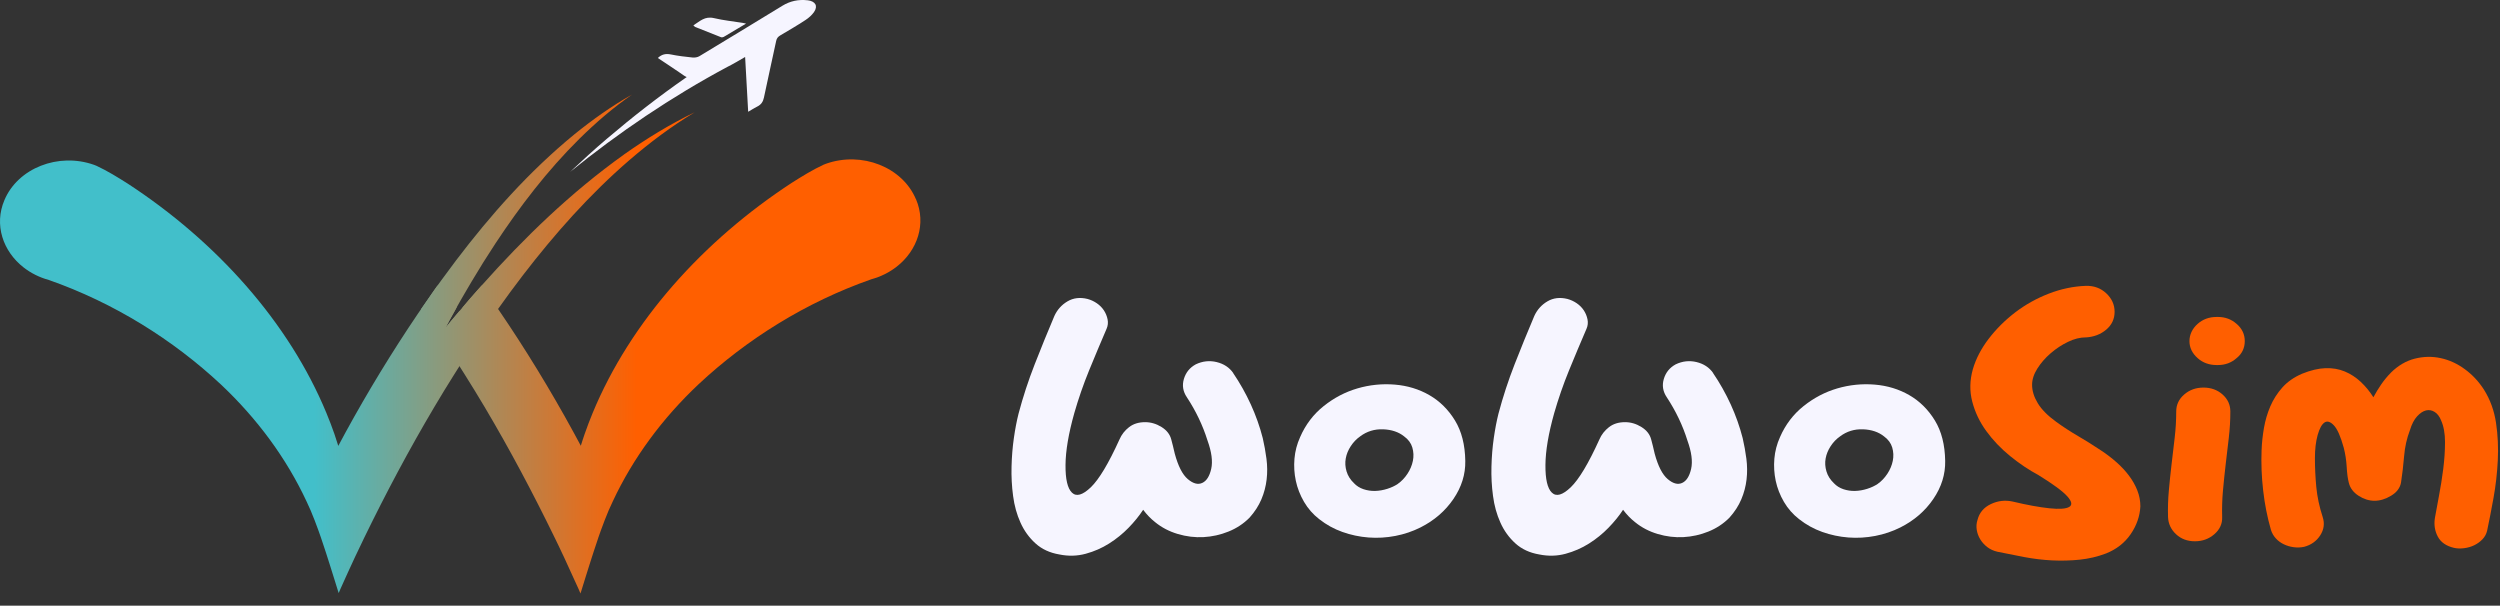 <svg width="194" height="47" viewBox="0 0 194 47" fill="none" xmlns="http://www.w3.org/2000/svg">
<rect x="0" y="0" width="194" height="47" fill="#333333" stroke="none"/>
<path d="M95.69 28.945C96.214 29.715 96.672 30.529 97.066 31.39C97.458 32.25 97.765 33.119 97.989 33.996C98.109 34.516 98.206 35.049 98.277 35.595C98.348 36.142 98.353 36.68 98.291 37.206C98.23 37.735 98.095 38.249 97.883 38.751C97.67 39.252 97.363 39.726 96.96 40.175C96.497 40.641 95.952 41 95.328 41.25C94.703 41.502 94.058 41.644 93.395 41.68C92.729 41.716 92.066 41.636 91.4 41.439C90.734 41.241 90.151 40.937 89.646 40.526C89.304 40.257 88.99 39.934 88.709 39.559C88.406 40.024 88.029 40.49 87.576 40.956C87.122 41.422 86.617 41.829 86.064 42.179C85.51 42.53 84.905 42.794 84.251 42.972C83.595 43.151 82.915 43.17 82.212 43.027C81.466 42.901 80.847 42.616 80.354 42.167C79.86 41.72 79.471 41.183 79.19 40.555C78.906 39.928 78.715 39.24 78.616 38.486C78.515 37.733 78.475 36.973 78.496 36.203C78.515 35.433 78.576 34.694 78.677 33.987C78.779 33.28 78.899 32.649 79.041 32.093C79.383 30.802 79.801 29.526 80.295 28.263C80.788 27 81.298 25.751 81.822 24.515C82.044 24.031 82.382 23.655 82.835 23.387C83.288 23.118 83.808 23.055 84.391 23.198C84.653 23.269 84.894 23.382 85.115 23.533C85.337 23.687 85.519 23.869 85.661 24.083C85.802 24.297 85.897 24.53 85.949 24.782C85.998 25.034 85.975 25.275 85.873 25.508C85.411 26.582 84.957 27.661 84.513 28.746C84.07 29.831 83.687 30.936 83.364 32.063C82.92 33.639 82.693 34.978 82.684 36.08C82.674 37.181 82.84 37.899 83.182 38.228C83.524 38.56 84.013 38.421 84.648 37.813C85.283 37.204 86.024 35.968 86.87 34.105C87.03 33.729 87.278 33.41 87.611 33.15C87.944 32.89 88.362 32.76 88.865 32.76C89.308 32.76 89.731 32.886 90.135 33.136C90.538 33.387 90.788 33.708 90.89 34.103C90.97 34.39 91.06 34.758 91.162 35.204C91.424 36.172 91.761 36.831 92.174 37.179C92.588 37.529 92.96 37.628 93.293 37.475C93.626 37.324 93.858 36.961 93.99 36.386C94.12 35.813 94.025 35.078 93.702 34.182C93.338 33.018 92.805 31.899 92.099 30.825C91.797 30.378 91.721 29.902 91.872 29.4C92.023 28.899 92.33 28.523 92.795 28.271C93.319 28.022 93.858 27.963 94.412 28.097C94.967 28.232 95.394 28.513 95.697 28.943L95.69 28.945Z" fill="#F6F5FF"/>
<path d="M100.89 33.916C101.312 32.949 101.921 32.147 102.719 31.511C103.515 30.876 104.386 30.418 105.333 30.141C106.279 29.864 107.247 29.765 108.234 29.845C109.221 29.925 110.118 30.2 110.925 30.666C111.73 31.132 112.391 31.786 112.906 32.628C113.421 33.469 113.688 34.518 113.706 35.771C113.725 36.81 113.418 37.796 112.783 38.725C112.148 39.657 111.296 40.392 110.229 40.929C109.625 41.233 108.975 41.453 108.279 41.588C107.582 41.722 106.888 41.762 106.194 41.709C105.498 41.655 104.823 41.512 104.169 41.279C103.512 41.046 102.915 40.715 102.37 40.285C101.886 39.909 101.494 39.46 101.192 38.942C100.89 38.421 100.677 37.88 100.557 37.315C100.436 36.751 100.401 36.178 100.45 35.597C100.5 35.016 100.646 34.455 100.89 33.918V33.916ZM108.477 37.544C108.758 37.347 109.006 37.087 109.218 36.766C109.431 36.445 109.57 36.107 109.641 35.758C109.712 35.41 109.695 35.064 109.596 34.724C109.495 34.384 109.282 34.096 108.961 33.864C108.539 33.524 107.993 33.339 107.33 33.314C106.666 33.289 106.069 33.471 105.547 33.864C105.264 34.061 105.023 34.313 104.823 34.617C104.622 34.921 104.49 35.24 104.431 35.572C104.369 35.903 104.391 36.239 104.492 36.579C104.594 36.919 104.785 37.223 105.066 37.492C105.266 37.706 105.514 37.863 105.807 37.962C106.1 38.06 106.402 38.104 106.714 38.096C107.025 38.088 107.339 38.033 107.651 37.934C107.963 37.836 108.241 37.706 108.482 37.544H108.477Z" fill="#F6F5FF"/>
<path d="M132.931 28.945C133.455 29.715 133.913 30.529 134.308 31.39C134.7 32.25 135.006 33.119 135.231 33.996C135.351 34.516 135.448 35.049 135.519 35.595C135.59 36.142 135.594 36.68 135.533 37.206C135.472 37.735 135.337 38.249 135.124 38.751C134.912 39.252 134.605 39.726 134.201 40.175C133.739 40.641 133.193 41 132.57 41.25C131.944 41.502 131.3 41.644 130.637 41.68C129.971 41.716 129.307 41.636 128.642 41.439C127.976 41.241 127.393 40.937 126.888 40.526C126.545 40.257 126.231 39.934 125.95 39.559C125.648 40.024 125.27 40.49 124.817 40.956C124.364 41.422 123.859 41.829 123.306 42.179C122.751 42.53 122.147 42.794 121.493 42.972C120.837 43.151 120.157 43.17 119.453 43.027C118.707 42.901 118.089 42.616 117.595 42.167C117.102 41.72 116.712 41.183 116.432 40.555C116.148 39.928 115.957 39.24 115.858 38.486C115.756 37.733 115.716 36.973 115.737 36.203C115.756 35.433 115.818 34.694 115.919 33.987C116.021 33.28 116.141 32.649 116.283 32.093C116.625 30.802 117.043 29.526 117.536 28.263C118.03 27 118.54 25.751 119.064 24.515C119.286 24.031 119.623 23.655 120.077 23.387C120.53 23.118 121.049 23.055 121.632 23.198C121.894 23.269 122.135 23.382 122.357 23.533C122.579 23.687 122.761 23.869 122.903 24.083C123.044 24.297 123.139 24.53 123.191 24.782C123.24 25.034 123.217 25.275 123.115 25.508C122.652 26.582 122.199 27.661 121.755 28.746C121.311 29.831 120.929 30.936 120.605 32.063C120.162 33.639 119.935 34.978 119.926 36.08C119.916 37.181 120.081 37.899 120.424 38.228C120.766 38.56 121.255 38.421 121.89 37.813C122.525 37.204 123.266 35.968 124.111 34.105C124.272 33.729 124.52 33.41 124.853 33.15C125.185 32.89 125.603 32.76 126.106 32.76C126.55 32.76 126.973 32.886 127.376 33.136C127.78 33.387 128.03 33.708 128.132 34.103C128.212 34.39 128.302 34.758 128.403 35.204C128.665 36.172 129.003 36.831 129.416 37.179C129.829 37.529 130.202 37.628 130.535 37.475C130.868 37.324 131.099 36.961 131.232 36.386C131.361 35.813 131.267 35.078 130.943 34.182C130.58 33.018 130.046 31.899 129.34 30.825C129.038 30.378 128.963 29.902 129.114 29.4C129.265 28.899 129.572 28.523 130.037 28.271C130.561 28.022 131.099 27.963 131.654 28.097C132.209 28.232 132.636 28.513 132.938 28.943L132.931 28.945Z" fill="#F6F5FF"/>
<path d="M138.129 33.916C138.552 32.949 139.161 32.147 139.959 31.511C140.754 30.876 141.626 30.418 142.572 30.141C143.519 29.864 144.487 29.765 145.474 29.845C146.461 29.925 147.358 30.2 148.165 30.666C148.97 31.132 149.631 31.786 150.146 32.628C150.66 33.469 150.927 34.518 150.946 35.771C150.965 36.81 150.658 37.796 150.023 38.725C149.388 39.657 148.536 40.392 147.469 40.929C146.864 41.233 146.215 41.453 145.519 41.588C144.822 41.722 144.128 41.762 143.434 41.709C142.738 41.655 142.062 41.512 141.408 41.279C140.752 41.046 140.155 40.715 139.609 40.285C139.126 39.909 138.734 39.46 138.431 38.942C138.129 38.421 137.917 37.88 137.796 37.315C137.676 36.751 137.641 36.178 137.69 35.597C137.74 35.016 137.886 34.455 138.129 33.918V33.916ZM145.717 37.544C145.998 37.347 146.246 37.087 146.458 36.766C146.671 36.445 146.81 36.107 146.881 35.758C146.952 35.41 146.935 35.064 146.836 34.724C146.734 34.384 146.522 34.096 146.201 33.864C145.778 33.524 145.233 33.339 144.57 33.314C143.906 33.289 143.309 33.471 142.787 33.864C142.504 34.061 142.263 34.313 142.062 34.617C141.862 34.921 141.73 35.24 141.67 35.572C141.609 35.903 141.63 36.239 141.732 36.579C141.833 36.919 142.025 37.223 142.306 37.492C142.506 37.706 142.754 37.863 143.047 37.962C143.34 38.06 143.642 38.104 143.953 38.096C144.265 38.088 144.579 38.033 144.891 37.934C145.202 37.836 145.481 37.706 145.722 37.544H145.717Z" fill="#F6F5FF"/>
<path d="M161.862 26.18C161.418 26.18 160.956 26.297 160.472 26.53C159.988 26.763 159.539 27.059 159.126 27.418C158.713 27.776 158.37 28.169 158.099 28.599C157.827 29.029 157.69 29.451 157.69 29.862C157.69 30.328 157.837 30.802 158.13 31.287C158.422 31.772 158.899 32.254 159.565 32.737C160.11 33.131 160.672 33.498 161.258 33.838C161.843 34.178 162.457 34.565 163.102 34.995C163.505 35.263 163.888 35.559 164.251 35.88C164.615 36.203 164.931 36.543 165.203 36.902C165.474 37.261 165.691 37.641 165.852 38.044C166.012 38.446 166.093 38.864 166.093 39.292C166.053 40.062 165.8 40.784 165.337 41.455C164.874 42.127 164.239 42.624 163.432 42.947C162.766 43.199 162.082 43.359 161.376 43.432C160.67 43.503 159.959 43.522 159.244 43.487C158.529 43.451 157.813 43.365 157.098 43.231C156.383 43.096 155.681 42.958 154.997 42.815C154.695 42.744 154.433 42.622 154.211 42.452C153.989 42.282 153.807 42.081 153.665 41.848C153.524 41.615 153.434 41.369 153.394 41.109C153.354 40.849 153.373 40.595 153.455 40.343C153.597 39.787 153.939 39.38 154.482 39.12C155.027 38.86 155.589 38.793 156.175 38.919C157.303 39.187 158.255 39.361 159.031 39.443C159.808 39.523 160.32 39.487 160.573 39.336C160.826 39.185 160.774 38.91 160.422 38.516C160.07 38.121 159.329 37.576 158.2 36.877C157.433 36.466 156.694 35.968 155.979 35.385C155.264 34.804 154.65 34.157 154.135 33.45C153.62 32.743 153.259 31.981 153.047 31.167C152.834 30.353 152.851 29.516 153.092 28.655C153.332 27.831 153.746 27.04 154.331 26.278C154.917 25.516 155.601 24.837 156.387 24.236C157.173 23.636 158.04 23.154 158.987 22.786C159.933 22.419 160.892 22.218 161.857 22.182C162.483 22.165 163.012 22.356 163.444 22.759C163.876 23.162 164.093 23.643 164.093 24.197C164.093 24.75 163.876 25.214 163.444 25.579C163.009 25.947 162.481 26.148 161.857 26.184L161.862 26.18Z" fill="#FF5F00"/>
<path d="M170.325 42.003C169.739 42.003 169.25 41.821 168.858 41.453C168.467 41.086 168.259 40.643 168.24 40.123C168.219 39.443 168.24 38.761 168.301 38.081C168.363 37.401 168.431 36.715 168.514 36.025C168.594 35.335 168.674 34.651 168.755 33.971C168.835 33.291 168.875 32.609 168.875 31.929C168.875 31.409 169.08 30.97 169.494 30.613C169.907 30.255 170.405 30.076 170.99 30.076C171.576 30.076 172.069 30.255 172.471 30.613C172.874 30.972 173.075 31.411 173.075 31.929C173.075 32.609 173.035 33.291 172.955 33.971C172.874 34.651 172.794 35.337 172.714 36.025C172.633 36.715 172.563 37.399 172.501 38.081C172.44 38.761 172.421 39.443 172.44 40.123C172.459 40.643 172.258 41.086 171.835 41.453C171.413 41.821 170.908 42.003 170.325 42.003ZM172.017 28.328C171.432 28.328 170.938 28.15 170.537 27.791C170.114 27.415 169.902 26.977 169.902 26.475C169.902 25.974 170.114 25.508 170.537 25.132C170.941 24.774 171.434 24.595 172.017 24.595H172.107C172.671 24.595 173.155 24.774 173.559 25.132C173.981 25.491 174.194 25.938 174.194 26.475C174.194 26.727 174.144 26.964 174.043 27.187C173.941 27.411 173.781 27.613 173.559 27.791C173.155 28.15 172.671 28.328 172.107 28.328H172.017Z" fill="#FF5F00"/>
<path d="M185.531 28.92C186.095 28.364 186.713 28.003 187.389 27.831C188.064 27.661 188.734 27.646 189.4 27.791C190.066 27.934 190.689 28.221 191.274 28.651C191.86 29.081 192.353 29.61 192.755 30.236C193.239 31.006 193.55 31.866 193.692 32.814C193.834 33.763 193.878 34.734 193.829 35.729C193.779 36.724 193.668 37.695 193.496 38.644C193.324 39.594 193.158 40.444 192.998 41.195C192.936 41.447 192.816 41.665 192.634 41.854C192.452 42.043 192.24 42.194 191.999 42.312C191.758 42.429 191.494 42.505 191.213 42.54C190.93 42.576 190.67 42.568 190.427 42.513C189.823 42.37 189.405 42.079 189.173 41.64C188.942 41.202 188.866 40.723 188.947 40.203C189.027 39.737 189.133 39.164 189.263 38.484C189.393 37.804 189.504 37.106 189.596 36.388C189.686 35.672 189.733 34.978 189.733 34.306C189.733 33.635 189.631 33.075 189.431 32.628C189.31 32.323 189.143 32.103 188.932 31.969C188.72 31.834 188.498 31.795 188.267 31.847C188.035 31.902 187.802 32.053 187.57 32.304C187.339 32.556 187.152 32.913 187.011 33.379C186.77 34.006 186.617 34.682 186.558 35.408C186.496 36.134 186.416 36.818 186.317 37.462C186.236 37.876 185.979 38.211 185.547 38.469C185.113 38.73 184.685 38.86 184.263 38.86C183.84 38.86 183.427 38.73 183.023 38.469C182.62 38.209 182.369 37.874 182.268 37.462C182.188 37.158 182.131 36.747 182.103 36.226C182.072 35.706 181.996 35.215 181.876 34.749C181.635 33.872 181.378 33.289 181.104 33.003C180.833 32.718 180.589 32.645 180.379 32.789C180.167 32.932 179.992 33.255 179.85 33.757C179.709 34.258 179.638 34.858 179.638 35.557C179.638 36.291 179.673 37.034 179.744 37.788C179.815 38.541 179.98 39.319 180.242 40.125C180.403 40.627 180.337 41.101 180.046 41.55C179.754 41.997 179.336 42.293 178.793 42.435C178.531 42.49 178.264 42.498 177.992 42.463C177.721 42.427 177.464 42.351 177.22 42.234C176.98 42.118 176.772 41.965 176.602 41.776C176.43 41.588 176.304 41.369 176.224 41.118C175.941 40.133 175.74 39.112 175.62 38.054C175.499 36.996 175.459 35.958 175.499 34.938C175.518 34.382 175.58 33.809 175.681 33.219C175.783 32.628 175.948 32.063 176.179 31.526C176.411 30.989 176.725 30.5 177.117 30.061C177.511 29.623 178.018 29.268 178.644 29C179.31 28.731 179.914 28.588 180.457 28.57C181.002 28.553 181.501 28.637 181.954 28.826C182.407 29.014 182.82 29.283 183.193 29.631C183.566 29.982 183.894 30.38 184.175 30.827C184.357 30.487 184.558 30.156 184.78 29.833C185.002 29.509 185.252 29.205 185.535 28.92H185.531Z" fill="#FF5F00"/>
<path d="M71.075 15.458C70.034 12.967 66.873 11.721 64.096 12.707C64.04 12.728 63.957 12.759 63.903 12.783C63.043 13.183 62.229 13.689 61.455 14.178C54.57 18.675 48.926 24.947 45.991 32.045C45.772 32.578 45.564 33.117 45.375 33.661C45.266 33.969 45.167 34.282 45.071 34.593C45.071 34.593 45.071 34.593 45.071 34.591C44.882 34.225 44.686 33.865 44.487 33.508C42.707 30.253 40.764 27.066 38.651 23.977C38.574 23.855 38.489 23.738 38.408 23.616C38.083 23.146 37.759 22.685 37.428 22.217C37.414 22.194 37.395 22.175 37.381 22.152C37.277 22.267 37.178 22.382 37.074 22.496C36.671 22.949 36.272 23.404 35.889 23.864C36.175 24.369 36.453 24.881 36.727 25.398C36.597 25.236 36.468 25.077 36.34 24.919C36.118 24.653 35.894 24.388 35.667 24.124C35.656 24.137 35.646 24.149 35.634 24.164C35.538 24.275 35.443 24.386 35.349 24.5C35.216 24.655 35.087 24.812 34.957 24.965C34.827 25.123 34.697 25.28 34.57 25.442C34.768 25.06 34.976 24.684 35.186 24.309C35.266 24.153 35.351 24.006 35.436 23.855C35.41 23.826 35.384 23.793 35.358 23.763C35.221 23.918 35.091 24.076 34.964 24.229C34.834 24.39 34.704 24.548 34.577 24.707C34.775 24.326 34.983 23.946 35.193 23.572C34.787 23.096 34.376 22.619 33.956 22.154C33.925 22.194 33.899 22.229 33.871 22.269C33.8 22.368 33.731 22.466 33.661 22.567C33.328 23.037 33 23.513 32.674 23.992C33.066 24.537 33.446 25.081 33.824 25.637V25.641C33.876 25.712 33.923 25.786 33.972 25.857C34.012 25.916 34.053 25.975 34.09 26.034C34.123 26.076 34.154 26.122 34.182 26.168C34.607 26.797 35.025 27.435 35.436 28.071C35.509 28.186 35.587 28.304 35.658 28.421C35.79 28.625 35.92 28.828 36.045 29.032C36.576 29.873 37.093 30.723 37.601 31.573C39.565 34.882 41.362 38.273 43.031 41.698C43.264 42.176 43.508 42.675 43.739 43.179C43.739 43.179 43.744 43.183 43.744 43.185C44.136 44.027 44.528 44.883 44.893 45.699C44.945 45.817 44.993 45.936 45.044 46.054C45.063 45.999 45.08 45.941 45.099 45.886C45.191 45.59 45.288 45.282 45.385 44.965C45.493 44.625 45.599 44.279 45.71 43.926C45.932 43.227 46.161 42.514 46.395 41.828C46.409 41.786 46.423 41.742 46.437 41.698C46.499 41.519 46.562 41.345 46.624 41.171C46.723 40.9 46.822 40.632 46.921 40.376C47.129 39.841 47.337 39.343 47.547 38.917C49.117 35.554 51.39 32.473 54.205 29.821C57.951 26.319 62.545 23.448 67.614 21.671C68.362 21.468 69.026 21.128 69.581 20.695C71.2 19.432 71.897 17.367 71.08 15.454L71.075 15.458Z" fill="url(#paint0_linear_4293_190)"/>
<path d="M48.431 11.985C44.288 14.944 40.678 18.446 37.38 22.149C37.276 22.265 37.177 22.38 37.073 22.494C36.669 22.947 36.27 23.402 35.888 23.862C35.81 23.948 35.741 24.036 35.666 24.122C35.654 24.134 35.645 24.147 35.633 24.162C35.536 24.273 35.442 24.384 35.347 24.497C35.215 24.653 35.085 24.81 34.955 24.963C34.825 25.121 34.696 25.278 34.568 25.44C34.766 25.058 34.974 24.682 35.184 24.307C35.264 24.151 35.349 24.004 35.434 23.853C35.439 23.849 35.439 23.843 35.442 23.841C35.512 23.713 35.586 23.585 35.659 23.461C35.685 23.409 35.715 23.358 35.744 23.306C35.744 23.302 35.748 23.302 35.748 23.299C35.767 23.266 35.782 23.241 35.805 23.207V23.203C35.923 22.993 36.046 22.783 36.171 22.573C36.31 22.33 36.452 22.091 36.598 21.847C37.193 20.842 37.814 19.852 38.461 18.87C40.35 16.014 42.465 13.242 44.958 10.774C46.214 9.536 47.562 8.368 49.047 7.337C47.456 8.233 45.971 9.291 44.566 10.43C41.039 13.32 38.055 16.698 35.373 20.23C34.986 20.746 34.601 21.26 34.223 21.782C34.131 21.904 34.042 22.028 33.954 22.154C33.924 22.194 33.898 22.229 33.869 22.269C33.798 22.368 33.73 22.466 33.659 22.567C33.326 23.037 32.998 23.513 32.672 23.992C32.585 24.116 32.5 24.241 32.415 24.365C30.401 27.341 28.543 30.396 26.834 33.516C26.638 33.875 26.442 34.236 26.253 34.597C26.253 34.597 26.253 34.601 26.251 34.601C26.154 34.291 26.057 33.98 25.949 33.672C25.76 33.13 25.555 32.593 25.335 32.062C22.41 24.988 16.784 18.74 9.926 14.258C9.154 13.769 8.344 13.265 7.487 12.866C7.433 12.843 7.353 12.812 7.296 12.791C4.529 11.809 1.38 13.051 0.341 15.533C-0.471 17.441 0.223 19.499 1.835 20.756C2.388 21.186 3.051 21.526 3.795 21.728C8.845 23.501 13.422 26.359 17.157 29.848C19.959 32.49 22.226 35.56 23.789 38.911C23.996 39.337 24.206 39.83 24.412 40.365C24.511 40.621 24.61 40.886 24.707 41.156C24.768 41.328 24.832 41.502 24.893 41.681C24.908 41.727 24.922 41.769 24.936 41.811C25.17 42.495 25.399 43.204 25.618 43.901C25.729 44.251 25.835 44.598 25.942 44.935C26.038 45.252 26.133 45.556 26.227 45.852C26.227 45.852 26.227 45.852 26.227 45.85C26.246 45.909 26.263 45.964 26.282 46.022C26.334 45.905 26.381 45.785 26.433 45.668C26.799 44.854 27.186 44 27.578 43.162C27.578 43.158 27.582 43.156 27.582 43.156C27.816 42.654 28.055 42.157 28.288 41.679C29.95 38.267 31.742 34.889 33.699 31.592C34.202 30.742 34.719 29.895 35.248 29.057C35.302 28.965 35.361 28.877 35.42 28.784C35.498 28.663 35.576 28.539 35.654 28.417C36.065 27.771 36.483 27.127 36.91 26.491C36.924 26.468 36.941 26.445 36.955 26.426C37.014 26.338 37.073 26.25 37.132 26.159C37.165 26.113 37.196 26.065 37.229 26.019C37.606 25.456 37.994 24.896 38.386 24.344L38.652 23.971C39.28 23.085 39.927 22.21 40.59 21.344C43.036 18.165 45.744 15.095 48.858 12.411C50.421 11.066 52.095 9.807 53.91 8.712C51.981 9.643 50.161 10.764 48.433 11.981L48.431 11.985Z" fill="url(#paint1_linear_4293_190)"/>
<path d="M62.661 0.022C61.958 -0.059 61.309 0.083 60.718 0.444C58.572 1.754 56.424 3.063 54.269 4.362C54.129 4.446 53.912 4.481 53.74 4.463C53.175 4.406 52.609 4.339 52.056 4.225C51.655 4.144 51.348 4.217 51.048 4.5C51.594 4.865 52.142 5.222 52.68 5.591C52.8 5.675 52.921 5.757 53.041 5.841C53.124 5.9 53.204 5.944 53.289 5.98C51.131 7.478 49.075 9.081 47.094 10.768C46.112 11.599 45.172 12.466 44.242 13.338C48.005 10.29 52.085 7.526 56.445 5.191C56.658 5.086 56.865 4.972 57.073 4.853C57.111 4.834 57.146 4.813 57.184 4.792C57.184 4.792 57.184 4.792 57.184 4.79C57.25 4.75 57.321 4.716 57.387 4.674C57.519 4.593 57.654 4.517 57.822 4.421C57.902 5.852 57.977 7.224 58.058 8.674C58.334 8.514 58.523 8.384 58.73 8.286C59.061 8.13 59.212 7.902 59.281 7.574C59.585 6.103 59.923 4.639 60.232 3.17C60.275 2.968 60.374 2.849 60.555 2.744C61.209 2.358 61.866 1.974 62.498 1.56C62.758 1.391 63.004 1.172 63.171 0.931C63.492 0.463 63.278 0.092 62.666 0.02L62.661 0.022Z" fill="#F6F5FF"/>
<path d="M53.957 2.096C54.618 2.362 55.281 2.626 55.947 2.885C56.004 2.908 56.105 2.895 56.159 2.864C56.724 2.534 57.283 2.196 57.895 1.831C57.772 1.804 57.711 1.787 57.647 1.777C56.901 1.657 56.141 1.581 55.409 1.407C54.684 1.235 54.306 1.659 53.806 1.968C53.877 2.031 53.907 2.077 53.954 2.096H53.957Z" fill="#F6F5FF"/>
<defs>
<linearGradient id="paint0_linear_4293_190" x1="24.376" y1="29.212" x2="49.417" y2="29.212" gradientUnits="userSpaceOnUse">
<stop stop-color="#42BFCA"/>
<stop offset="1" stop-color="#FF5F00"/>
</linearGradient>
<linearGradient id="paint1_linear_4293_190" x1="24.376" y1="26.682" x2="49.418" y2="26.682" gradientUnits="userSpaceOnUse">
<stop stop-color="#42BFCA"/>
<stop offset="1" stop-color="#FF5F00"/>
</linearGradient>
</defs>
</svg>

